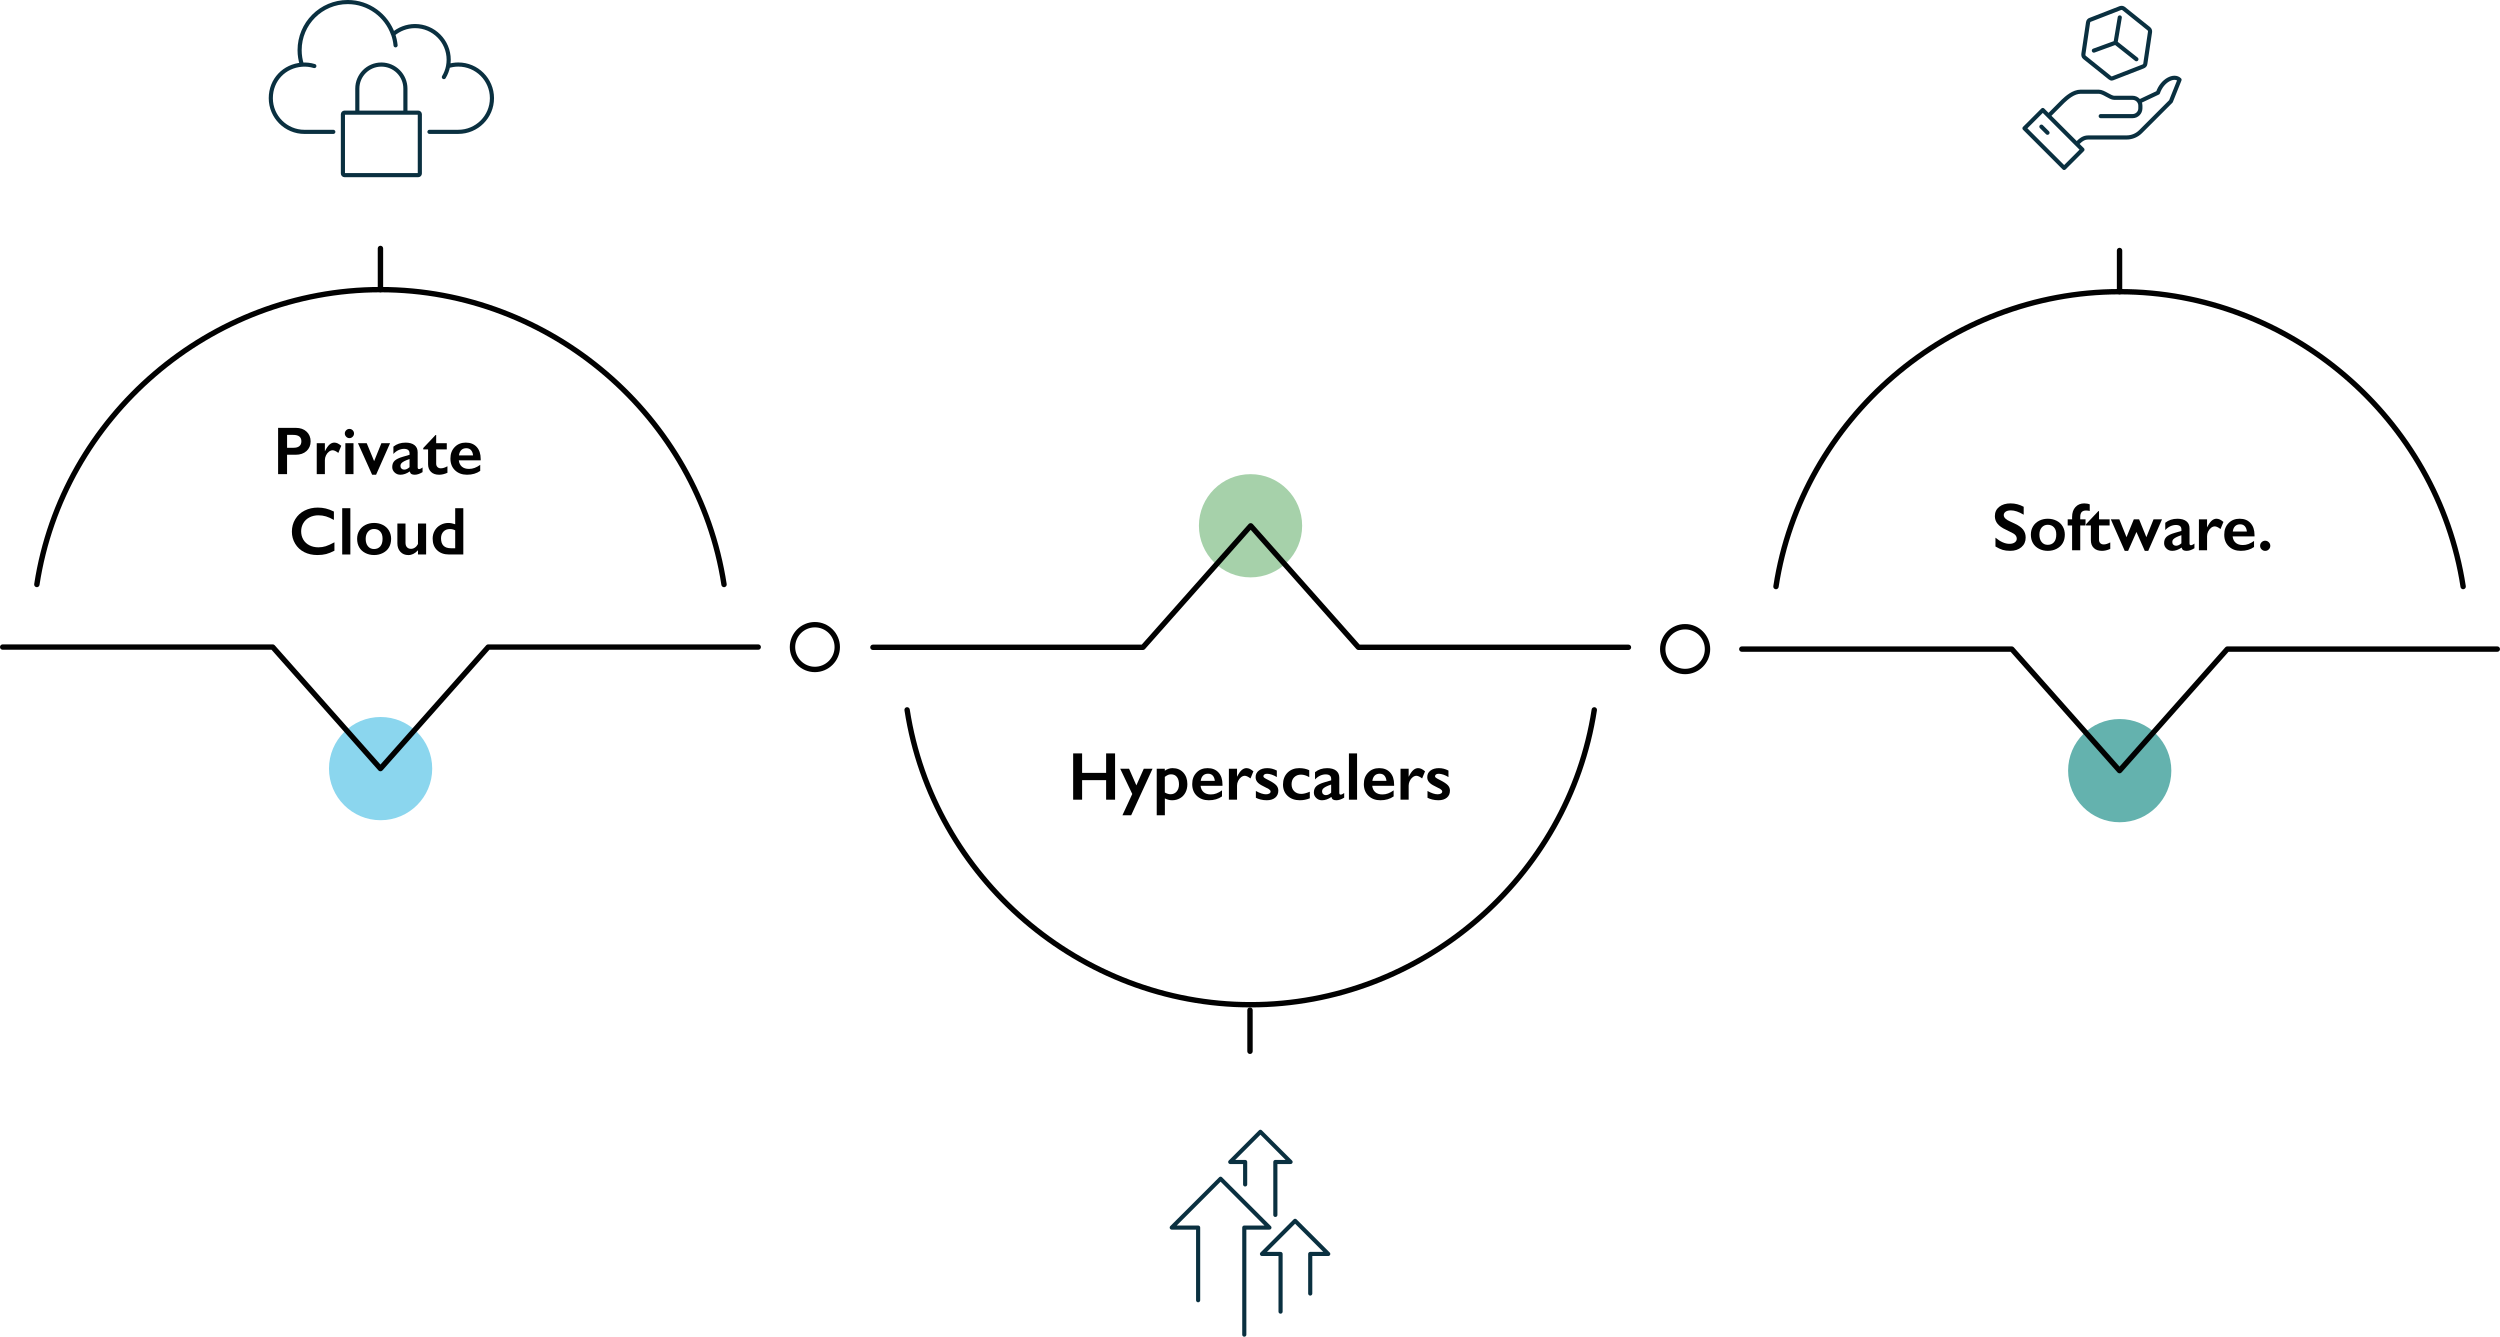 <svg xmlns="http://www.w3.org/2000/svg" id="Layer_2" viewBox="0 0 1510.78 807.79"><defs><style>.cls-1{fill:#a6d1aa;}.cls-2{fill:#010101;}.cls-3{fill:#64b2ae;}.cls-4{fill:none;stroke:#0a3040;stroke-linecap:round;stroke-linejoin:round;stroke-width:2.5px;}.cls-5{fill:#8bd6ee;}</style></defs><g id="Layer_1-2"><path class="cls-2" d="M178.88,258.57c2.62,0,4.74.76,6.38,2.27,1.63,1.52,2.45,3.47,2.45,5.86s-.83,4.37-2.48,5.87c-1.65,1.5-3.84,2.24-6.55,2.24h-5.21v11.73h-5.41v-27.97h10.81ZM177.54,270.59c1.44,0,2.57-.33,3.37-.99.81-.66,1.21-1.64,1.21-2.93,0-2.58-1.65-3.86-4.96-3.86h-3.68v7.79h4.06Z"></path><path class="cls-2" d="M202.09,267.48c.65,0,1.3.15,1.93.44.63.29,1.37.79,2.21,1.48l-1.76,4.3c-1.43-1.07-2.58-1.6-3.44-1.6-.76,0-1.51.28-2.25.85s-1.33,1.32-1.78,2.25c-.45.93-.67,1.87-.67,2.8v8.53h-4.92v-18.7h4.92v4.76h.08c.89-1.8,1.79-3.11,2.7-3.91.91-.81,1.9-1.21,2.98-1.21Z"></path><path class="cls-2" d="M211.16,259.19c.76,0,1.41.27,1.96.82s.82,1.2.82,1.96-.27,1.38-.81,1.95c-.54.57-1.2.85-1.97.85s-1.4-.28-1.95-.85c-.55-.57-.83-1.22-.83-1.95,0-.77.28-1.43.84-1.97.56-.54,1.21-.81,1.94-.81ZM213.62,267.84v18.7h-4.92v-18.7h4.92Z"></path><path class="cls-2" d="M221.61,267.84l4.48,10.83,4.38-10.83h5.25l-8.45,19.06h-2.38l-8.57-19.06h5.29Z"></path><path class="cls-2" d="M244.99,267.48c2.4,0,4.24.51,5.51,1.53,1.27,1.02,1.9,2.45,1.9,4.27v9.15c0,.71.29,1.06.86,1.06.24,0,.58-.1,1.01-.31.43-.21.8-.44,1.09-.71v2.84c-1.72,1.05-3.3,1.58-4.72,1.58-.88,0-1.56-.15-2.03-.44-.47-.29-.8-.81-.99-1.56-1.88,1.33-3.77,2-5.67,2-1.35,0-2.51-.45-3.47-1.36-.97-.91-1.45-2-1.45-3.26,0-1.62.48-2.89,1.44-3.82.96-.93,2.64-1.75,5.04-2.44l3.98-1.16v-.86c0-1.83-1.11-2.74-3.32-2.74-1.13,0-2.26.26-3.38.78s-2.14,1.29-3.06,2.3v-4.42c2.04-1.62,4.46-2.42,7.27-2.42ZM241.99,281.54c0,.68.22,1.23.65,1.64.43.41.97.62,1.61.62,1.08,0,2.16-.49,3.24-1.48v-4.92c-1.37.47-2.45.91-3.23,1.32s-1.35.83-1.72,1.26c-.37.43-.55.95-.55,1.56Z"></path><path class="cls-2" d="M263.19,262.88h.4v4.96h6.41v3.72h-6.41v8.63c0,.84.25,1.52.76,2.04s1.2.78,2.08.78c1.15,0,2.47-.41,3.96-1.24v3.94c-1.77.79-3.44,1.18-5,1.18-2.11,0-3.75-.57-4.93-1.72-1.18-1.15-1.77-2.7-1.77-4.66v-8.95h-2.92v-.8l7.43-7.89Z"></path><path class="cls-2" d="M281.56,267.48c2.75,0,4.92.88,6.53,2.64s2.4,4.2,2.4,7.31v.74h-13.23c.2,1.67.82,2.95,1.87,3.85,1.05.9,2.49,1.35,4.31,1.35,1.17,0,2.31-.2,3.39-.61,1.09-.41,2.21-1.02,3.37-1.85v3.66c-2.19,1.55-4.84,2.32-7.97,2.32-2.95,0-5.36-.89-7.23-2.66s-2.8-4.14-2.8-7.09.86-5.17,2.59-6.97c1.73-1.8,3.98-2.7,6.76-2.7ZM285.87,275.19c-.13-1.36-.55-2.43-1.24-3.19s-1.65-1.15-2.86-1.15-2.24.37-2.99,1.1c-.75.73-1.23,1.82-1.43,3.24h8.53Z"></path><path class="cls-2" d="M192.2,306.75c1.59,0,3.14.18,4.66.54s3.16.97,4.92,1.84v5.08c-1.72-.99-3.31-1.7-4.77-2.14s-2.99-.66-4.57-.66c-1.99,0-3.78.41-5.39,1.23-1.6.82-2.85,1.98-3.73,3.47-.89,1.5-1.33,3.16-1.33,4.99s.44,3.54,1.32,5.02,2.12,2.63,3.72,3.43,3.4,1.21,5.41,1.21c1.53,0,3-.22,4.39-.66,1.39-.44,3.15-1.23,5.27-2.38v5.08c-1.81.95-3.48,1.62-5,2.02s-3.3.6-5.33.6c-2.95,0-5.59-.59-7.91-1.76s-4.15-2.87-5.48-5.08c-1.33-2.21-1.99-4.63-1.99-7.26,0-2.82.68-5.35,2.05-7.59,1.37-2.24,3.25-3.97,5.65-5.18,2.4-1.21,5.09-1.82,8.1-1.82Z"></path><path class="cls-2" d="M211.72,307.11v27.97h-4.92v-27.97h4.92Z"></path><path class="cls-2" d="M226.07,316.02c1.95,0,3.72.41,5.31,1.22,1.59.81,2.82,1.96,3.68,3.42s1.3,3.13,1.3,4.98-.42,3.63-1.25,5.08c-.83,1.46-2.06,2.6-3.68,3.44s-3.41,1.26-5.36,1.26-3.74-.42-5.35-1.26-2.82-1.99-3.65-3.44c-.83-1.45-1.25-3.15-1.25-5.08s.44-3.55,1.32-5.01c.88-1.46,2.11-2.6,3.68-3.4s3.32-1.21,5.25-1.21ZM220.99,325.65c0,1.87.46,3.36,1.37,4.47.91,1.11,2.14,1.67,3.67,1.67s2.86-.53,3.78-1.6,1.38-2.6,1.38-4.58-.46-3.36-1.39-4.39c-.93-1.03-2.19-1.55-3.77-1.55-1.49,0-2.71.55-3.64,1.64s-1.4,2.54-1.4,4.34Z"></path><path class="cls-2" d="M245.05,316.38v11.57c0,1.21.3,2.14.91,2.77.61.63,1.41.95,2.41.95.83,0,1.62-.25,2.38-.76s1.37-1.22,1.84-2.14v-12.39h4.92v18.7h-4.92v-2.54c-1.77,1.94-3.7,2.9-5.77,2.9s-3.62-.65-4.84-1.96-1.84-3.02-1.84-5.12v-11.97h4.9Z"></path><path class="cls-2" d="M275.08,316.8v-9.69h4.9v27.97h-8.65c-2.99,0-5.38-.86-7.18-2.58-1.8-1.72-2.69-4.07-2.69-7.05,0-1.76.42-3.36,1.25-4.8.83-1.44,1.98-2.57,3.44-3.39,1.46-.82,3.04-1.23,4.73-1.23,1.31,0,2.7.26,4.18.78ZM272.5,331.31h2.58v-10.83c-1.01-.52-2.07-.78-3.16-.78-1.64,0-2.95.51-3.93,1.54-.98,1.03-1.47,2.38-1.47,4.04,0,4.02,2,6.03,5.99,6.03Z"></path><path class="cls-2" d="M1215.07,304.21c2.72,0,5.35.68,7.87,2.04v4.8c-2.9-1.75-5.47-2.62-7.71-2.62-1.36,0-2.43.26-3.19.79s-1.15,1.23-1.15,2.11c0,1.05.71,2.03,2.14,2.92.4.27,1.94,1.01,4.62,2.24,2.3,1.08,3.95,2.28,4.96,3.6,1.01,1.32,1.52,2.91,1.52,4.76,0,2.4-.86,4.34-2.59,5.82s-3.97,2.21-6.72,2.21c-1.79,0-3.33-.2-4.61-.59-1.29-.39-2.73-1.07-4.33-2.03v-5.33c2.99,2.48,5.81,3.72,8.45,3.72,1.32,0,2.39-.29,3.2-.86.81-.57,1.22-1.33,1.22-2.28,0-1.29-.71-2.35-2.12-3.16-1.17-.64-2.69-1.41-4.54-2.3-2.2-1-3.85-2.17-4.94-3.5-1.09-1.33-1.63-2.88-1.63-4.64,0-2.35.87-4.22,2.62-5.62,1.75-1.39,4.06-2.09,6.93-2.09Z"></path><path class="cls-2" d="M1237.51,313.48c1.95,0,3.72.41,5.31,1.22,1.59.81,2.82,1.96,3.68,3.42.87,1.47,1.3,3.13,1.3,4.99s-.42,3.63-1.25,5.08-2.06,2.6-3.68,3.44-3.41,1.26-5.35,1.26-3.74-.42-5.35-1.26-2.82-1.99-3.65-3.44-1.25-3.15-1.25-5.08.44-3.55,1.32-5.02c.88-1.46,2.11-2.59,3.68-3.4,1.57-.81,3.32-1.21,5.25-1.21ZM1232.43,323.11c0,1.87.46,3.36,1.37,4.47.91,1.12,2.14,1.67,3.67,1.67s2.86-.53,3.78-1.6c.92-1.07,1.38-2.6,1.38-4.58s-.46-3.36-1.39-4.39-2.19-1.55-3.77-1.55c-1.5,0-2.71.55-3.64,1.64-.93,1.09-1.4,2.54-1.4,4.34Z"></path><path class="cls-2" d="M1259.61,304.21c.57,0,1.16.05,1.77.16s1.1.25,1.47.42v4c-.68-.19-1.42-.28-2.22-.28-1.19,0-2.07.31-2.65.92-.58.61-.87,1.64-.87,3.06v1.34h3.2v3.72h-3.2v14.97h-4.92v-14.97h-2.66v-3.72h2.66v-1.4c0-2.52.68-4.52,2.03-6.01s3.15-2.22,5.4-2.22Z"></path><path class="cls-2" d="M1268.06,308.88h.4v4.96h6.41v3.72h-6.41v8.63c0,.84.25,1.52.76,2.04.51.52,1.2.78,2.08.78,1.15,0,2.47-.41,3.96-1.24v3.94c-1.78.79-3.44,1.18-5,1.18-2.11,0-3.75-.57-4.94-1.72-1.18-1.15-1.77-2.7-1.77-4.66v-8.95h-2.92v-.8l7.43-7.89Z"></path><path class="cls-2" d="M1280.73,313.84l4.34,10.79,4.42-10.79h3.2l4.38,10.79,4.34-10.79h5.12l-8.33,19.06h-2.08l-5.04-11.43-5.04,11.43h-2.04l-8.41-19.06h5.12Z"></path><path class="cls-2" d="M1315.75,313.48c2.4,0,4.24.51,5.51,1.53,1.27,1.02,1.9,2.45,1.9,4.27v9.15c0,.71.29,1.06.86,1.06.24,0,.58-.1,1.01-.31.43-.21.8-.44,1.09-.71v2.84c-1.72,1.05-3.3,1.58-4.72,1.58-.88,0-1.56-.15-2.03-.44-.47-.29-.8-.81-.99-1.56-1.88,1.33-3.77,2-5.67,2-1.35,0-2.51-.45-3.47-1.36-.97-.91-1.45-2-1.45-3.26,0-1.62.48-2.89,1.44-3.82.96-.93,2.64-1.75,5.04-2.44l3.98-1.16v-.86c0-1.83-1.11-2.74-3.32-2.74-1.13,0-2.26.26-3.38.78s-2.14,1.29-3.06,2.3v-4.42c2.04-1.62,4.46-2.42,7.27-2.42ZM1312.74,327.54c0,.68.22,1.23.65,1.64.43.41.97.62,1.61.62,1.08,0,2.16-.49,3.24-1.48v-4.92c-1.38.47-2.45.91-3.23,1.32s-1.35.83-1.72,1.26c-.37.43-.55.95-.55,1.56Z"></path><path class="cls-2" d="M1339.51,313.48c.65,0,1.3.15,1.93.44.63.29,1.37.79,2.21,1.48l-1.76,4.3c-1.43-1.07-2.58-1.6-3.44-1.6-.76,0-1.51.28-2.25.85s-1.33,1.32-1.78,2.25c-.45.93-.67,1.87-.67,2.8v8.53h-4.92v-18.7h4.92v4.76h.08c.89-1.8,1.79-3.11,2.7-3.91.91-.81,1.9-1.21,2.98-1.21Z"></path><path class="cls-2" d="M1353.5,313.48c2.75,0,4.92.88,6.53,2.64s2.4,4.2,2.4,7.31v.74h-13.23c.2,1.67.82,2.95,1.87,3.85,1.05.9,2.49,1.35,4.31,1.35,1.17,0,2.31-.2,3.39-.61s2.21-1.02,3.37-1.85v3.66c-2.19,1.55-4.84,2.32-7.97,2.32-2.95,0-5.36-.89-7.23-2.66-1.87-1.78-2.8-4.14-2.8-7.09s.86-5.17,2.59-6.97,3.98-2.7,6.76-2.7ZM1357.81,321.19c-.13-1.36-.55-2.43-1.24-3.19-.69-.77-1.65-1.15-2.86-1.15s-2.24.37-2.99,1.1-1.23,1.82-1.43,3.24h8.53Z"></path><path class="cls-2" d="M1368.88,326.76c.81,0,1.53.3,2.15.9s.93,1.33.93,2.18-.3,1.54-.9,2.15c-.6.61-1.33.91-2.18.91s-1.56-.3-2.17-.91c-.61-.61-.91-1.32-.91-2.15s.31-1.58.92-2.18c.61-.6,1.33-.9,2.16-.9Z"></path><path class="cls-2" d="M653.93,455.29v11.77h14.51v-11.77h5.41v27.97h-5.41v-11.81h-14.51v11.81h-5.41v-27.97h5.41Z"></path><path class="cls-2" d="M682.3,464.56l4.42,10.05,4.48-10.05h5.29l-12.91,28.13h-5.29l5.95-12.87-7.27-15.25h5.33Z"></path><path class="cls-2" d="M708.63,464.2c2.67,0,4.82.89,6.46,2.68,1.63,1.79,2.45,4.12,2.45,6.99,0,1.88-.38,3.56-1.15,5.04-.77,1.48-1.86,2.64-3.27,3.46s-3.02,1.24-4.8,1.24c-1.45,0-2.92-.37-4.38-1.1v10.17h-4.92v-28.13h4.88v1.2c1.48-1.04,3.06-1.56,4.74-1.56ZM703.92,478.91c1.23.71,2.38,1.06,3.44,1.06,1.55,0,2.79-.55,3.72-1.66.93-1.11,1.4-2.54,1.4-4.28,0-1.91-.42-3.4-1.25-4.48-.83-1.08-2.02-1.62-3.55-1.62-.57,0-1.13.1-1.66.29s-1.23.6-2.1,1.23v9.47Z"></path><path class="cls-2" d="M729.83,464.2c2.75,0,4.92.88,6.53,2.64s2.4,4.2,2.4,7.31v.74h-13.23c.2,1.67.82,2.95,1.87,3.85,1.05.9,2.49,1.35,4.31,1.35,1.17,0,2.31-.2,3.39-.61,1.09-.41,2.21-1.02,3.37-1.85v3.66c-2.19,1.55-4.84,2.32-7.97,2.32-2.95,0-5.36-.89-7.23-2.66-1.87-1.77-2.8-4.14-2.8-7.09s.86-5.17,2.59-6.97c1.73-1.8,3.98-2.7,6.76-2.7ZM734.13,471.9c-.13-1.36-.55-2.42-1.24-3.19s-1.65-1.15-2.86-1.15-2.24.37-2.99,1.1c-.75.73-1.23,1.82-1.43,3.24h8.53Z"></path><path class="cls-2" d="M753.31,464.2c.65,0,1.3.15,1.93.44.63.29,1.37.79,2.21,1.48l-1.76,4.3c-1.43-1.07-2.58-1.6-3.44-1.6-.76,0-1.51.28-2.25.85s-1.33,1.32-1.78,2.25c-.45.93-.67,1.87-.67,2.8v8.53h-4.92v-18.7h4.92v4.76h.08c.89-1.8,1.79-3.11,2.7-3.91s1.9-1.21,2.98-1.21Z"></path><path class="cls-2" d="M765.82,464.2c1.03,0,2,.12,2.9.35s1.87.6,2.88,1.11v3.94c-.93-.6-1.94-1.08-3-1.45s-2.02-.55-2.86-.55c-.71,0-1.26.13-1.66.4s-.6.65-.6,1.14c0,.28.17.56.5.84s1.25.79,2.74,1.54c2.14,1.08,3.63,2.08,4.49,2.99s1.29,2.01,1.29,3.29c0,1.8-.63,3.22-1.88,4.25s-2.95,1.55-5.08,1.55c-1.33,0-2.58-.15-3.73-.44-1.15-.29-2.11-.65-2.87-1.06v-4.1c2.4,1.33,4.42,2,6.07,2,.84,0,1.52-.15,2.04-.45.52-.3.78-.7.78-1.19,0-.29-.09-.56-.28-.8s-.47-.49-.84-.74c-.37-.25-1.54-.86-3.5-1.82-1.51-.72-2.62-1.5-3.34-2.35s-1.08-1.85-1.08-3.01c0-1.66.65-2.98,1.94-3.96s3-1.48,5.1-1.48Z"></path><path class="cls-2" d="M785.28,464.2c2.18,0,4.14.42,5.91,1.26v4.18c-1.75-1.01-3.4-1.52-4.96-1.52-1.68,0-3.06.52-4.12,1.57s-1.6,2.47-1.6,4.25.54,3.16,1.61,4.22c1.07,1.07,2.51,1.6,4.29,1.6,1.33,0,3.04-.44,5.12-1.32v3.98c-1.94.79-3.93,1.18-5.99,1.18-3.03,0-5.49-.87-7.38-2.6-1.89-1.74-2.83-4.04-2.83-6.91s.92-5.37,2.77-7.19c1.85-1.82,4.24-2.72,7.18-2.72Z"></path><path class="cls-2" d="M801.94,464.2c2.4,0,4.24.51,5.51,1.53,1.27,1.02,1.9,2.45,1.9,4.27v9.15c0,.71.29,1.06.86,1.06.24,0,.58-.1,1.01-.31.43-.21.8-.44,1.09-.71v2.84c-1.72,1.05-3.3,1.58-4.72,1.58-.88,0-1.56-.15-2.03-.44-.47-.29-.8-.81-.99-1.56-1.88,1.33-3.77,2-5.67,2-1.35,0-2.51-.45-3.47-1.36-.97-.91-1.45-2-1.45-3.26,0-1.61.48-2.89,1.44-3.82s2.64-1.75,5.04-2.44l3.98-1.16v-.86c0-1.83-1.11-2.74-3.32-2.74-1.13,0-2.26.26-3.38.78s-2.14,1.29-3.06,2.3v-4.42c2.04-1.61,4.46-2.42,7.27-2.42ZM798.93,478.25c0,.68.22,1.23.65,1.64.43.41.97.62,1.61.62,1.08,0,2.16-.49,3.24-1.48v-4.92c-1.37.47-2.45.91-3.23,1.32-.78.41-1.35.83-1.72,1.26-.37.43-.55.95-.55,1.56Z"></path><path class="cls-2" d="M820.09,455.29v27.97h-4.92v-27.97h4.92Z"></path><path class="cls-2" d="M833.55,464.2c2.75,0,4.92.88,6.53,2.64s2.4,4.2,2.4,7.31v.74h-13.23c.2,1.67.82,2.95,1.87,3.85,1.05.9,2.49,1.35,4.31,1.35,1.17,0,2.31-.2,3.39-.61,1.09-.41,2.21-1.02,3.37-1.85v3.66c-2.19,1.55-4.84,2.32-7.97,2.32-2.95,0-5.36-.89-7.23-2.66-1.87-1.77-2.8-4.14-2.8-7.09s.86-5.17,2.59-6.97c1.73-1.8,3.98-2.7,6.76-2.7ZM837.85,471.9c-.13-1.36-.55-2.42-1.24-3.19s-1.65-1.15-2.86-1.15-2.24.37-2.99,1.1c-.75.73-1.23,1.82-1.43,3.24h8.53Z"></path><path class="cls-2" d="M857.03,464.2c.65,0,1.3.15,1.93.44.63.29,1.37.79,2.21,1.48l-1.76,4.3c-1.43-1.07-2.58-1.6-3.44-1.6-.76,0-1.51.28-2.25.85s-1.33,1.32-1.78,2.25c-.45.93-.67,1.87-.67,2.8v8.53h-4.92v-18.7h4.92v4.76h.08c.89-1.8,1.79-3.11,2.7-3.91s1.9-1.21,2.98-1.21Z"></path><path class="cls-2" d="M869.54,464.2c1.03,0,2,.12,2.9.35s1.87.6,2.88,1.11v3.94c-.93-.6-1.94-1.08-3-1.45s-2.02-.55-2.86-.55c-.71,0-1.26.13-1.66.4s-.6.65-.6,1.14c0,.28.17.56.5.84s1.25.79,2.74,1.54c2.14,1.08,3.63,2.08,4.49,2.99s1.29,2.01,1.29,3.29c0,1.8-.63,3.22-1.88,4.25s-2.95,1.55-5.08,1.55c-1.33,0-2.58-.15-3.73-.44-1.15-.29-2.11-.65-2.87-1.06v-4.1c2.4,1.33,4.42,2,6.07,2,.84,0,1.52-.15,2.04-.45.52-.3.78-.7.78-1.19,0-.29-.09-.56-.28-.8s-.47-.49-.84-.74c-.37-.25-1.54-.86-3.5-1.82-1.51-.72-2.62-1.5-3.34-2.35s-1.08-1.85-1.08-3.01c0-1.66.65-2.98,1.94-3.96s3-1.48,5.1-1.48Z"></path><path class="cls-2" d="M492.44,406.19c-8.36,0-15.16-6.8-15.16-15.15s6.8-15.15,15.16-15.15,15.15,6.8,15.15,15.15-6.8,15.15-15.15,15.15ZM492.44,379.13c-6.56,0-11.9,5.34-11.9,11.9s5.34,11.9,11.9,11.9,11.9-5.34,11.9-11.9-5.34-11.9-11.9-11.9Z"></path><path class="cls-5" d="M261.19,464.48c0,17.23-13.96,31.19-31.19,31.19s-31.19-13.97-31.19-31.19,13.97-31.19,31.19-31.19,31.19,13.96,31.19,31.19Z"></path><path class="cls-2" d="M437.54,354.85c-.79,0-1.48-.58-1.61-1.38-15.47-100.8-104.05-176.81-206.03-176.81S39.35,252.68,23.88,353.47c-.14.89-.96,1.5-1.86,1.36-.89-.14-1.49-.97-1.36-1.86,15.71-102.37,105.67-179.57,209.24-179.57s193.53,77.2,209.25,179.57c.14.89-.47,1.72-1.36,1.86-.08.01-.17.02-.25.02Z"></path><path class="cls-2" d="M229.91,466.11c-.47,0-.91-.2-1.22-.55l-64.62-72.9H1.63c-.9,0-1.63-.73-1.63-1.63s.73-1.63,1.63-1.63h163.17c.47,0,.91.2,1.22.55l63.89,72.07,63.9-72.07c.31-.35.75-.55,1.22-.55h163.17c.9,0,1.63.73,1.63,1.63s-.73,1.63-1.63,1.63h-162.43l-64.63,72.9c-.31.35-.75.55-1.22.55Z"></path><path class="cls-2" d="M229.91,176.66c-.9,0-1.63-.73-1.63-1.63v-24.89c0-.9.73-1.63,1.63-1.63s1.63.73,1.63,1.63v24.89c0,.9-.73,1.63-1.63,1.63Z"></path><path class="cls-2" d="M755.39,636.94c-.9,0-1.63-.73-1.63-1.63v-24.89c0-.9.73-1.63,1.63-1.63s1.63.73,1.63,1.63v24.89c0,.9-.73,1.63-1.63,1.63Z"></path><path class="cls-1" d="M724.52,317.73c0-17.23,13.96-31.19,31.19-31.19s31.19,13.96,31.19,31.19-13.96,31.19-31.19,31.19-31.19-13.96-31.19-31.19Z"></path><path class="cls-2" d="M755.81,608.8c-103.58,0-193.53-77.2-209.24-179.57-.14-.88.47-1.72,1.36-1.86.89-.12,1.72.48,1.85,1.36,15.47,100.8,104.04,176.81,206.03,176.81s190.56-76.01,206.03-176.81c.14-.88.98-1.48,1.86-1.36.89.14,1.49.97,1.36,1.86-15.71,102.37-105.67,179.57-209.25,179.57Z"></path><path class="cls-2" d="M984.09,392.81h-163.17c-.47,0-.91-.2-1.22-.55l-63.9-72.08-63.89,72.08c-.31.35-.75.55-1.22.55h-163.17c-.9,0-1.63-.73-1.63-1.63s.73-1.63,1.63-1.63h162.44l64.63-72.9c.62-.69,1.82-.69,2.43,0l64.63,72.9h162.44c.9,0,1.63.73,1.63,1.63s-.73,1.63-1.63,1.63Z"></path><path class="cls-2" d="M1018.34,407.42c-8.36,0-15.16-6.8-15.16-15.16s6.8-15.15,15.16-15.15,15.15,6.8,15.15,15.15-6.8,15.16-15.15,15.16ZM1018.34,380.37c-6.56,0-11.9,5.34-11.9,11.9s5.34,11.91,11.9,11.91,11.9-5.34,11.9-11.91-5.34-11.9-11.9-11.9Z"></path><path class="cls-3" d="M1312.16,465.71c0,17.23-13.96,31.19-31.19,31.19s-31.19-13.96-31.19-31.19,13.96-31.19,31.19-31.19,31.19,13.96,31.19,31.19Z"></path><path class="cls-2" d="M1073.24,356.09c-.08,0-.17,0-.25-.02-.89-.14-1.49-.97-1.36-1.86,15.71-102.37,105.67-179.57,209.25-179.57s193.53,77.2,209.24,179.57c.14.88-.47,1.72-1.36,1.86-.86.14-1.72-.47-1.85-1.36-15.47-100.8-104.04-176.81-206.03-176.81s-190.56,76.01-206.03,176.81c-.12.81-.82,1.38-1.61,1.38Z"></path><path class="cls-2" d="M1280.87,467.34c-.47,0-.91-.2-1.22-.55l-64.62-72.9h-162.44c-.9,0-1.63-.73-1.63-1.63s.73-1.63,1.63-1.63h163.17c.47,0,.91.2,1.22.55l63.89,72.07,63.89-72.07c.31-.35.75-.55,1.22-.55h163.17c.9,0,1.63.73,1.63,1.63s-.73,1.63-1.63,1.63h-162.43l-64.63,72.9c-.31.35-.75.55-1.22.55Z"></path><path class="cls-2" d="M1280.87,177.9c-.9,0-1.63-.73-1.63-1.63v-24.89c0-.9.73-1.63,1.63-1.63s1.63.73,1.63,1.63v24.89c0,.9-.73,1.63-1.63,1.63Z"></path><path class="cls-4" d="M201.42,79.69h-17.43c-11.23,0-20.34-9.11-20.34-20.34s8.27-19.46,18.77-20.26c-.88-2.77-1.36-5.72-1.36-8.79,0-16.05,13.01-29.06,29.06-29.06,12.69,0,23.45,8.15,27.41,19.48,3.56-3.08,8.2-4.96,13.28-4.96,11.23,0,20.34,9.11,20.34,20.34,0,1.33-.14,2.62-.38,3.87,1.95-.62,4.03-.97,6.19-.97,11.23,0,20.34,9.11,20.34,20.34s-9.11,20.34-20.34,20.34h-17.43M239.05,27.39c-.23-2.32-.73-4.55-1.48-6.68M268.24,46.59c1.21-2,2.08-4.23,2.54-6.61M189.96,39.91c-2.46-.76-5.02-1.02-7.54-.83M253.71,104.84v-35.77c0-.55-.45-1-1-1h-44.48c-.55,0-1,.45-1,1v35.77c0,.55.45,1,1,1h44.48c.55,0,1-.45,1-1ZM215.94,68.07h29.05v-14.53c0-8.02-6.5-14.53-14.53-14.53s-14.53,6.5-14.53,14.53v14.53Z"></path><path class="cls-4" d="M773.86,792.63v-34.85h-11.23l20.02-20.02,20.02,20.02h-10.88v23.91M770.71,734.19v-31.99h9.2l-18.23-18.23-18.23,18.23h9.01v13.57M751.94,806.54v-64.7h15.18l-29.51-29.51-29.51,29.51h15.94v43.9"></path><path class="cls-4" d="M1293.25,61.16l10.84-5.14c2.61-7.6,9.85-11,13.03-7.82l-5.21,13.03-18.34,18.34c-2.24,2.24-5.28,3.5-8.45,3.5h-22.99c-2.83,0-4.4,1.12-7.17,3.89M1269.49,70.17h19.26c2.6,0,4.7-2.1,4.7-4.7v-1.66c0-2.58-2.11-4.7-4.7-4.7h-11.06c-2.53,0-6.39-3.69-9.44-3.69h-10.83c-4.45,0-8.43,3.65-10.68,5.74-3.46,3.46-8.78,8.81-8.78,8.81M1234.48,66.48l-11.06,11.06,23.96,23.96,11.06-11.06-23.96-23.96ZM1237.33,80.22l-3.69-3.69M1299.3,19.23l-2.86,19.29c-.14.91-.55,1.33-1.54,1.72l-18.4,7.15c-.58.23-1.03-.07-1.62-.54l-15.21-12.2c-.61-.49-.75-1.36-.63-2.2l2.81-18.94c.13-.87.79-1.5,1.6-1.66,0,0,17.93-6.98,17.93-6.98.7-.25,1.51-.07,1.98.31l15.21,12.2c.54.43.82,1.29.73,1.86ZM1265.35,30.58l13.1-4.78,2.55-15.27M1278.45,25.81l12.6,9.98"></path></g></svg>